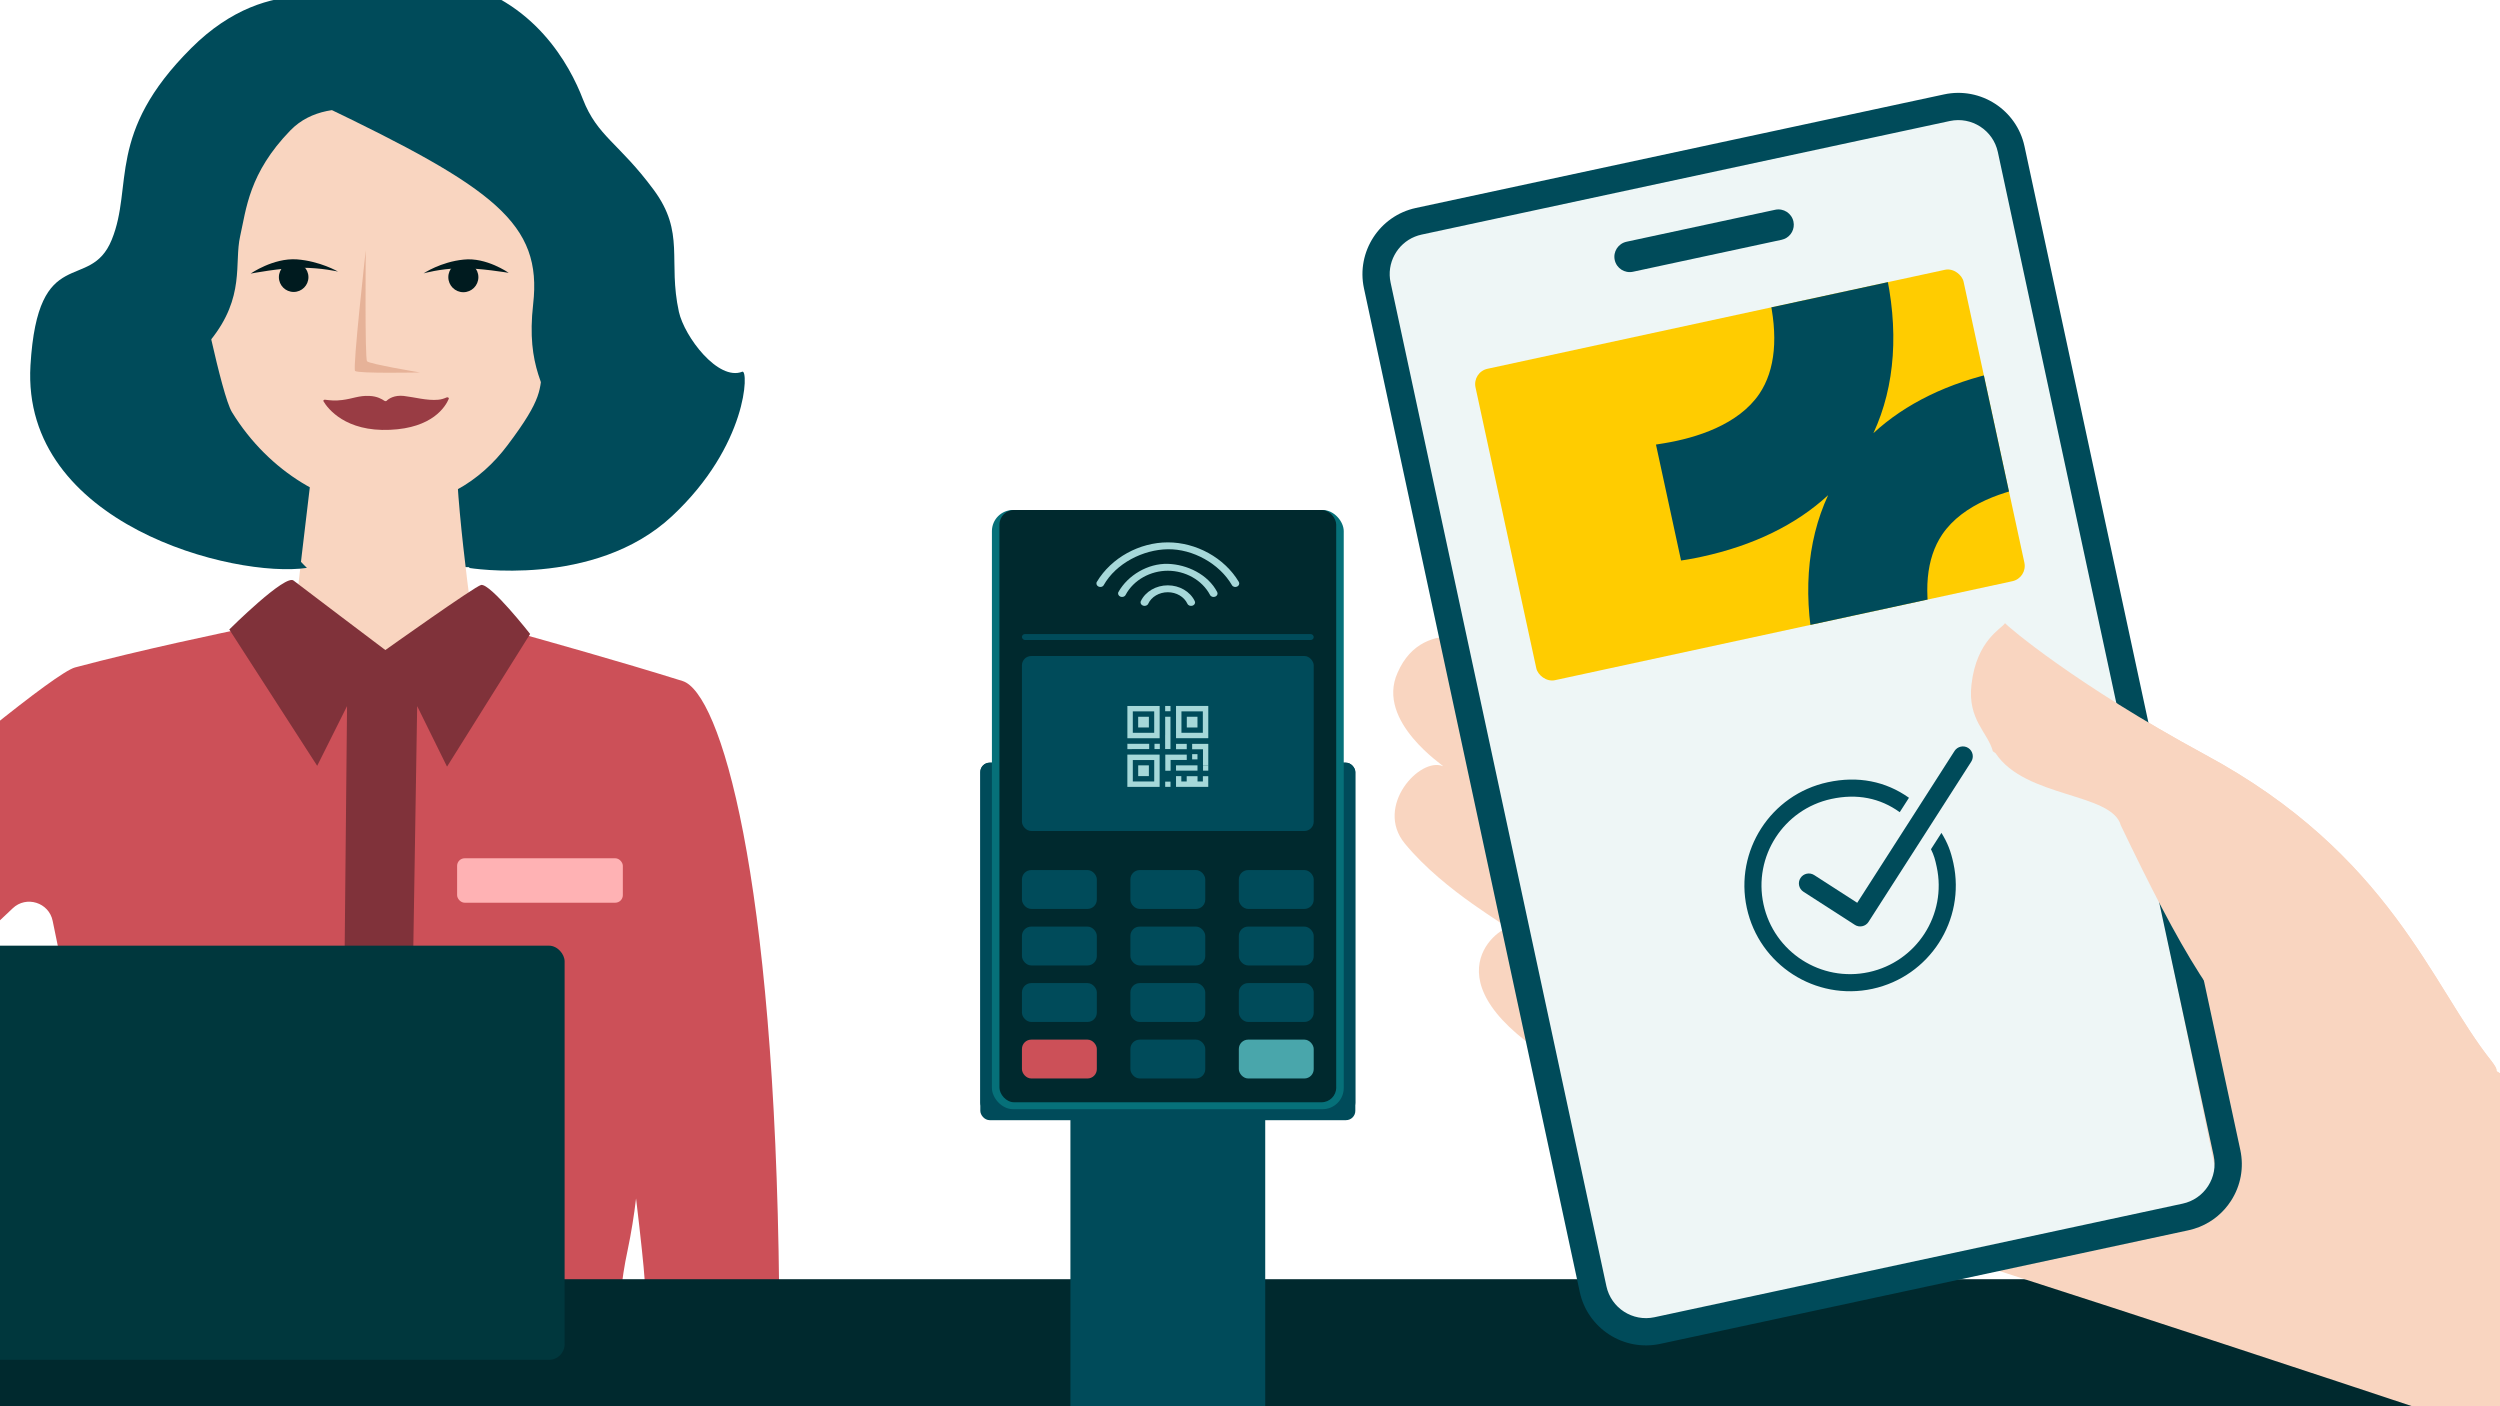 <?xml version="1.0" encoding="UTF-8"?>
<svg id="Ebene_1" xmlns="http://www.w3.org/2000/svg" width="1920" height="1080" xmlns:xlink="http://www.w3.org/1999/xlink" viewBox="0 0 1920 1080">
  <defs>
    <clipPath id="clippath">
      <rect x="1152.19" y="242.5" width="383.53" height="244.71" rx="12" ry="12" transform="translate(-46.76 292.43) rotate(-12.21)" style="fill: #fc0;"/>
    </clipPath>
  </defs>
  <g>
    <path d="M213.4,435.55h181l36-30.33,25.63-85.51-11.35-43.83-317.39-51.07,36.2,167.11,49.9,43.64Z" style="fill: #004b5a;"/>
    <path d="M241.18,347.7s-19.18,154.78-17.02,156.93c21.92,23.09,142.85,2.15,142.85,2.15,0,0-16.44-110.95-16.44-156.93s-109.38-2.15-109.38-2.15Z" style="fill: #f9d5c0;"/>
    <path d="M152.35,214.24s17.61,89.03,25.83,102.34c28.57,46.57,75.92,73.38,116.23,73.38,43.44,0,74.75-20.55,95.3-47.94,27.79-36.79,24.66-42.85,27-60.07,11.35-81.01-16.24-228.36-106.84-242.25-109.58-17.02-157.52,174.55-157.52,174.55Z" style="fill: #f9d5c0;"/>
    <path d="M225.53,224.22c6.27,0,11.35-5.08,11.35-11.35s-5.08-11.35-11.35-11.35-11.35,5.08-11.35,11.35,5.08,11.35,11.35,11.35Z" style="fill: #001b1f;"/>
    <path d="M192.46,210.13s23.29-4.5,38.94-4.5,28.18,2.94,28.18,2.94c0,0-13.7-8.02-31.7-9.39-18-1.17-35.42,10.96-35.42,10.96Z" style="fill: #001b1f;"/>
    <path d="M355.85,224.42c6.38,0,11.55-5.17,11.55-11.55s-5.17-11.55-11.55-11.55-11.54,5.17-11.54,11.55,5.17,11.55,11.54,11.55Z" style="fill: #001b1f;"/>
    <path d="M390.68,209.55s-22.89-3.91-37.96-3.52c-15.07.39-27.39,3.91-27.39,3.91,0,0,13.11-8.81,30.72-10.57,17.42-1.96,34.64,10.18,34.64,10.18Z" style="fill: #001b1f;"/>
    <path d="M314.96,93.9s-60.07-26.61-91.97,6.26c-31.9,32.87-33.85,60.46-38.55,81.21-4.7,20.74,4.11,46.57-22.7,79.84-30.53,37.96,11.15,69.07,16.44,89.03,10.57,40.9,57.53,85.9,57.53,85.9-55.38,8.22-219.55-33.27-212.31-155.56,5.67-95.3,45.59-55.18,62.42-96.47,16.83-41.29-4.7-81.6,61.05-147.15C208.31-24.48,270.15,3.5,270.15,3.5l44.81,90.4Z" style="fill: #004b5a;"/>
    <path d="M226.31,17.78s33.46-18.39,32.29,3.91c-1.76,32.09-31.5,49.51-11.94,58.9,133.65,63.99,169.85,91.19,162.8,153.02-5.48,48.72,9.78,64.18,18.39,92.16,15.65,50.29-67.9,110.36-67.9,110.36,0,0,96.47,16.05,156.15-39.72,58.31-54.4,58.9-112.71,54.01-110.95-18.59,7.44-44.42-26.81-48.72-45.98-8.61-39.33,5.09-60.66-19.37-93.73-26.61-36-43.24-40.9-54.4-69.66-9.98-26.03-37.37-76.9-100.38-90.6-81.21-17.81-120.93,32.29-120.93,32.29Z" style="fill: #004b5a;"/>
    <path d="M248.42,308.17c-.39-.59.39-1.37,1.37-1.17,2.74.39,7.83.98,13.11.2,8.02-.98,12.72-3.52,20.74-3.13,6.07.2,9.78,2.54,11.54,3.72.59.39,1.37.39,1.76,0,1.57-1.57,5.87-4.5,13.11-3.72,8.41.98,17.81,3.72,26.42,2.94,2.54-.2,4.7-.98,6.46-1.76.98-.39,1.96.2,1.76.98-2.54,6.07-12.52,22.5-45.2,23.87-34.05,1.57-47.75-16.24-51.07-21.92Z" style="fill: #993c44;"/>
    <path d="M280.91,192.13s-10.18,90.6-8.22,92.75c1.96,2.15,49.9,1.17,49.9,1.17,0,0-38.94-6.46-40.7-8.61-1.76-2.15-.98-85.32-.98-85.32Z" style="fill: #e6b298;"/>
    <path d="M173.07,1156.01c-15.58-8-74.2-39.16-98.21-65.98l9.3-15.79-18.39-.65-12.12,18.39c-9.73-5.19-15.79-8.65-15.79-8.65l-27.04,57.76s45.65,48.89,98.22,70.52c30.07,12.33,29.85-1.51,29.21-3.46-.22-.65,15.58,7.79,22.5,2.38,4.33-3.24,4.33-11.25,1.08-13.41-.22-.22,11.25,5.84,16.23-1.3,5.84-8.87-4.54-15.79-4.11-15.79.87,0,8.44,2.6,11.47-3.89,3.24-7.36-.65-14.06-12.33-20.12Z" style="fill: #f9d5c0;"/>
    <path d="M601.41,1325.61s-2.16-241.43-3.03-335.1c-3.25-320.82-45.43-458.63-74.2-467.5-49.11-15.36-105.79-31.15-125.91-36.78l.43-2.81-3.46,1.95c-3.03-.87-4.76-1.3-4.76-1.3l-86.32,48.89-11.9,111.63-8.87-68.36-3.03-43.7-20.98-12.55-57.55-40.45s-2.59.43-6.92,1.51l-1.3-.87.22,1.08c-22.28,4.54-86.1,17.96-136.29,31.37-28.99,8-350.03,284.05-343.75,317.79,11.9,68.79,83.07,163.76,145.38,214.17,72.69,58.84,145.16,108.6,145.16,108.6l47.16-71.39c-1.3-.65-8.44-6.06-42.18-36.34-49.76-44.78-184.75-173.93-171.77-192.32,12.76-18.17,128.5-113.36,172.2-155.54,10.38-9.95,27.91-4.54,30.72,9.73,9.95,51.27,36.78,158.14,51.7,244.46,16.66,96.7,3.57,138.45,3.57,138.45l403.14,4.76s-37.43-38.72-16.87-134.78c2.81-13.41,4.97-26.83,6.49-39.8,3.68,30.5,6.06,53.87,6.49,61.01,5.19,100.81,38.29,342.02,36.99,342.67l69.44,1.51Z" style="fill: #cc5058;"/>
    <path d="M407.14,486.89s-30.5-38.94-37.64-37.64c-4.54.86-73.55,49.99-73.55,49.99,0,0-69.66-52.58-70.31-53.23-5.84-6.06-49.54,37.43-49.54,37.43l67.5,104.71,22.93-45.85-5.41,553.58,50.4.86,8.87-554.45,22.93,46.5,63.82-101.89Z" style="fill: #80323a;"/>
    <path d="M68.36,1070.77L2.6,1163.58l-45.43-36.34,59.28-87.62,51.92,31.15Z" style="fill: #80323a;"/>
  </g>
  <rect x="-125.54" y="982.42" width="2074" height="124" rx="12" ry="12" style="fill: #00292e;"/>
  <g>
    <rect x="752.88" y="585.75" width="288.01" height="274.54" rx="7.17" ry="7.17" style="fill: #004b5a;"/>
    <rect x="752.88" y="585.75" width="288.01" height="268.32" rx="7.17" ry="7.17" style="fill: #004b5a;"/>
    <rect x="822.08" y="685.43" width="149.61" height="423.75" rx="7.17" ry="7.17" style="fill: #004b5a;"/>
    <rect x="761.79" y="391.67" width="270.2" height="460.18" rx="16.25" ry="16.25" style="fill: #067079;"/>
    <rect x="767.58" y="391.67" width="258.63" height="454.87" rx="11.26" ry="11.26" style="fill: #00292e;"/>
    <rect x="784.85" y="503.82" width="224.08" height="134.38" rx="7.17" ry="7.17" style="fill: #004b5a;"/>
    <rect x="784.85" y="486.96" width="224.08" height="4.57" rx="2.28" ry="2.28" style="fill: #004b5a;"/>
    <g>
      <g>
        <rect x="784.85" y="668.21" width="57.51" height="29.84" rx="7.17" ry="7.17" style="fill: #004b5a;"/>
        <rect x="784.85" y="711.62" width="57.51" height="29.84" rx="7.17" ry="7.17" style="fill: #004b5a;"/>
        <rect x="784.85" y="755.02" width="57.51" height="29.84" rx="7.17" ry="7.17" style="fill: #004b5a;"/>
      </g>
      <g>
        <rect x="868.13" y="668.21" width="57.51" height="29.84" rx="7.17" ry="7.17" style="fill: #004b5a;"/>
        <rect x="868.13" y="711.62" width="57.51" height="29.84" rx="7.17" ry="7.17" style="fill: #004b5a;"/>
        <rect x="868.13" y="755.02" width="57.51" height="29.84" rx="7.17" ry="7.17" style="fill: #004b5a;"/>
        <rect x="868.13" y="798.43" width="57.51" height="29.84" rx="7.17" ry="7.17" style="fill: #004b5a;"/>
        <rect x="951.42" y="798.43" width="57.51" height="29.84" rx="7.17" ry="7.17" style="fill: #49a6ab;"/>
        <rect x="784.85" y="798.43" width="57.51" height="29.84" rx="7.17" ry="7.17" style="fill: #cc5058;"/>
      </g>
      <g>
        <rect x="951.42" y="668.21" width="57.51" height="29.84" rx="7.17" ry="7.17" style="fill: #004b5a;"/>
        <rect x="951.42" y="711.62" width="57.51" height="29.84" rx="7.17" ry="7.17" style="fill: #004b5a;"/>
        <rect x="951.42" y="755.02" width="57.51" height="29.84" rx="7.17" ry="7.17" style="fill: #004b5a;"/>
      </g>
    </g>
    <g>
      <path d="M951.71,447.71c.17,1.07-.42,2.19-1.56,2.76-1.46.72-3.25.25-3.99-1.03-9.66-16.64-30.05-27.89-49.27-27.62-18.89.26-39.8,10.74-49.27,27.62-.72,1.28-2.53,1.75-3.99,1.03-1.46-.72-2.01-2.35-1.25-3.61,11.15-18.63,32.88-30.32,54.51-30.32s43.35,11.69,54.51,30.32c.16.27.26.56.31.85Z" style="fill: #a6d8d9;"/>
      <path d="M935.07,455.53c.12,1.08-.54,2.17-1.73,2.68-1.51.65-3.3.08-3.99-1.22-6.21-11.74-19.28-18.66-32.47-18.66-13.2,0-26.26,6.93-32.47,18.66-.69,1.3-2.47,1.87-3.99,1.22-1.51-.65-2.17-2.28-1.46-3.55,7.2-12.85,22.65-22.05,37.91-21.62,14.74.42,30.88,8.09,37.91,21.62.14.28.24.57.27.87Z" style="fill: #a6d8d9;"/>
      <path d="M917.82,462.53c.06,1.08-.66,2.14-1.89,2.59-1.57.57-3.35-.06-3.98-1.41-2.5-5.4-8.49-8.88-15.07-8.88s-12.57,3.48-15.07,8.88c-.62,1.35-2.41,1.99-3.98,1.41-1.56-.57-2.3-2.13-1.66-3.47,3.55-7.4,11.76-12.11,20.7-12.11s17.15,4.7,20.7,12.11c.14.29.21.58.23.88Z" style="fill: #a6d8d9;"/>
    </g>
  </g>
  <g>
    <path d="M1949.16,843.27c-191.82,23.46-231.11-23.52-320.36-209.34-6.79-25.28-73.38-20.94-96.21-55.46,22.82,34.52,89.41,30.19,96.21,55.46,89.25,185.82,128.54,232.81,320.36,209.34-10.64-7.1-21.53-14.19-31.89-20.64.37-1.84-1.09-4.06-3.81-7.69-45.92-57.39-77.51-158.74-220.15-235.48-99.98-54.2-150.98-98.04-153.48-100.85-2.38,4.12-21.83,12.84-25.73,47.01-3.21,27.01,12.49,36.74,16.42,51.37-88.1-52.16-220.51-103.76-266.05-127.27-55.84-29.45-82.98-39.6-111.51-12.76-25.11,23.31-8.47,52.84-5.53,57.27,1.47,2.22-53.73-24.79-74.14,22.53-16.9,37.66,36.79,72.05,34.94,71.68-17.69-7.45-52.76,30.74-29.39,59.32,31.09,37.85,81.78,64.33,78.53,65.2-9.98,1.81-68.78,48.98,63.71,117.12,103.02,52.52,185,104.59,313.75,145.84,228.97,73.61,502.9,165.92,502.9,165.92l140.23-237.28c.63-.17-193.23-37.57-228.79-61.29Z" style="fill: #f9d5c0;"/>
    <g>
      <path d="M1513.18,76.46l-439.23,97.63c-9.33,2.07-15.38,11.05-13.51,20.05l169.06,814.62c1.87,9,10.95,14.61,20.28,12.54l439.23-97.62c9.33-2.07,15.38-11.05,13.51-20.05l-71.83-346.1c-13.21-17.99-27.13-38.73-42.52-62.38-8.3-20.54-66-9.18-89.16-35.67,23.16,26.49,80.86,15.13,89.16,35.67,15.39,23.65,29.31,44.39,42.52,62.38l-97.23-468.52c-1.87-9-10.94-14.61-20.27-12.54Z" style="fill: #eef6f6;"/>
      <path d="M1689.31,942.22c-2.77,1.12-5.66,2-8.65,2.65l-405.67,87.24c-28.01,6.01-55.71-11.87-61.73-39.88l-165.74-770.79c-6.01-28.01,11.91-55.72,39.87-61.72l405.69-87.23c28.01-6.03,55.7,11.86,61.73,39.87l165.74,770.78c2.91,13.57.38,27.46-7.16,39.12-5.87,9.09-14.24,15.98-24.07,19.95ZM1086.67,181.74c-13.72,5.54-21.91,20.34-18.69,35.29l165.74,770.79c3.6,16.73,20.13,27.41,36.87,23.82l405.67-87.24c8.09-1.74,15.04-6.54,19.55-13.5,4.49-6.96,6.02-15.26,4.27-23.36l-165.74-770.78c-3.6-16.73-20.13-27.42-36.85-23.82l-405.68,87.23c-1.79.38-3.49.91-5.12,1.57Z" style="fill: #004b5a;"/>
      <path d="M1370.27,183.54c-.62.25-1.28.46-1.95.61l-114.22,24.56c-6.36,1.36-12.63-2.68-14-9.05-1.37-6.36,2.67-12.59,9.05-14l114.22-24.56c6.36-1.36,12.63,2.68,14,9.05,1.22,5.69-1.88,11.29-7.1,13.4Z" style="fill: #004b5a;"/>
      <g>
        <rect x="1152.19" y="242.5" width="383.53" height="244.71" rx="12" ry="12" transform="translate(-46.76 292.43) rotate(-12.21)" style="fill: #fc0;"/>
        <g style="clip-path: url(#clippath);">
          <g>
            <path d="M1270.29,692.14c-.23.03-.45.08-.68.13-2.15.47-3.95,1.34-5.29,2.58.92-1.98,1.08-4.35.47-6.95l-.09-.42-4.88,1.06.11.48c.42,1.77.29,3.19-.39,4.19-.88,1.3-2.64,1.84-3.97,2.06l-.36.06,1.05,4.85.2-.03c.23-.03.45-.08.68-.13,2.15-.47,3.95-1.34,5.29-2.58-.92,1.98-1.08,4.35-.47,6.95l.09.42,4.88-1.06-.11-.48c-.42-1.77-.29-3.19.39-4.19.88-1.3,2.64-1.84,3.97-2.06l.36-.06-1.05-4.85-.2.03Z" style="fill: #004b5a;"/>
            <path d="M1548.17,283.02c-4.18.6-8.3,1.49-12.43,2.38-39.49,8.54-72.4,24.58-96.95,47.25,16.82-36.27,19.82-79.75,8.71-127.51l-1.65-7.63-89.59,19.38,2.02,8.78c7.64,32.45,5.25,58.47-7.11,76.81-16.12,23.76-48.45,33.83-72.84,37.88l-6.55,1.06,19.27,89.05,3.58-.55c4.18-.6,8.3-1.49,12.43-2.38,39.49-8.54,72.4-24.58,96.95-47.25-16.82,36.27-19.82,79.75-8.71,127.51l1.65,7.63,89.59-19.38-2.02-8.78c-7.64-32.45-5.25-58.47,7.11-76.81,16.12-23.76,48.45-33.83,72.84-37.88l6.55-1.06-19.27-89.05-3.58.55Z" style="fill: #004b5a;"/>
            <path d="M1282.47,689.91c.4,1.84-.52,3.83-2.75,4.31l-2.56.55.87,4.03-2.02.44-2.41-11.12,4.58-.99c2.22-.48,3.87.95,4.27,2.79ZM1276.02,689.49l.75,3.48,2.26-.49c1.09-.24,1.59-1.06,1.38-2.12-.25-1.05-1.05-1.59-2.13-1.36l-2.26.49ZM1306.64,691.09c-1.16.25-1.63.06-1.85-.91l-.81-3.73,2.1-.46-.36-1.65-2.37.51c.31-.44.54-1.01.24-2.14l-1.83.4c.02.1.31,1.87-1.17,2.93l.24,1.09,1.25-.27.85,3.93c.41,1.89,1.78,2.46,3.69,2.05.33-.07.67-.16.99-.29l-.35-1.64c-.21.06-.41.13-.62.17ZM1314.11,679.36l-7.18,1.55,2.4,11.12,2.03-.44-.98-4.55,4.77-1.03-.39-1.79-4.77,1.03-.64-2.96,5.15-1.11-.39-1.82ZM1318.09,681.5l-1.92.42,1.79,8.26,1.92-.42-1.79-8.26ZM1321.71,689.36l1.92-.42-1.02-4.71c-.29-1.36.65-2.17,1.54-2.36.79-.17,1.5.18,1.75,1.35l1.08,5,1.92-.42-1.13-5.24c-.44-2.03-1.69-3.01-3.58-2.6-1.09.24-2.05,1.05-2.14,2.21l-.47-1.44-1.67.36,1.79,8.26ZM1329.33,683.38c-.46-2.12.3-4.58,3.03-5.17,1.25-.27,2.34.23,2.63.82l-.11-1.15,1.69-.37,1.38,6.36c.05.25.25.52.82.39l.31,1.42-.42.15c-1.11.31-2.17-.14-2.38-.92v-.02c-.07.82-.92,1.75-2.02,1.99-2.74.59-4.47-1.49-4.91-3.49ZM1335.65,682.28l-.14-.64c-.3-1.39-1.42-1.95-2.59-1.7-1.49.32-1.86,1.84-1.61,3.01s1.02,2.46,2.71,2.09c1.38-.29,1.9-1.49,1.63-2.76ZM1338.84,677.01l1.79,8.26,1.92-.42-1.02-4.71c-.29-1.36.65-2.17,1.54-2.36.79-.17,1.5.18,1.75,1.35l1.08,5,1.92-.42-1.13-5.24c-.44-2.03-1.69-3.01-3.58-2.6-1.09.24-2.05,1.05-2.14,2.21l-.47-1.44-1.67.36h0ZM1354.46,679.36c-.11,1.2-.9,1.49-1.42,1.6-1.07.23-2.46-.2-2.85-2.04-.39-1.82.7-2.85,1.75-3.07.55-.12,1.43-.17,1.94.87l1.78-.89c-.72-1.48-2.46-2.09-4.09-1.74-2.56.55-3.78,2.87-3.27,5.22.51,2.36,2.46,3.97,5.13,3.41,1.74-.36,2.81-1.56,2.91-3.28l-1.87-.08ZM1365.14,677.72c-.16,1.46-1.11,2.71-2.96,3.11-2.59.56-4.68-1.04-5.19-3.41-.54-2.51.73-4.67,3.19-5.21,1.72-.36,4.07.21,4.76,3.39l.1.55-5.99,1.3c.21,1.21,1.45,2.02,2.76,1.73.67-.14,1.41-.51,1.49-1.53l1.85.07ZM1358.83,676.06l3.95-.86c-.23-1.07-1.23-1.66-2.22-1.45-1.12.24-1.84,1.26-1.73,2.3ZM1316.91,680.41c.59-.13.99-.72.86-1.32s-.74-.97-1.33-.84-.97.72-.85,1.31.74.97,1.31.85ZM1287.08,687.93c-2.48.54-3.8,2.89-3.28,5.28.51,2.37,2.67,3.99,5.19,3.45,2.51-.54,3.8-2.91,3.28-5.28-.52-2.39-2.67-3.99-5.19-3.45ZM1288.62,694.94c-1.37.3-2.73-.65-3.05-2.12-.32-1.47.54-2.89,1.91-3.19,1.37-.3,2.73.65,3.05,2.12.32,1.47-.54,2.89-1.91,3.19ZM1298,694.71c2.13-.46,3.3-1.93,2.92-3.66-.42-1.94-2.25-1.78-3.81-1.64-1.14.09-2.14.15-2.32-.65-.12-.57.28-1.08,1.29-1.3,1.07-.23,1.74.11,2.16.87l1.73-.87c-.64-1.32-2.03-2.07-4.16-1.61-2.15.46-3.31,1.79-2.93,3.52.42,1.96,2.25,1.84,3.84,1.74,1.17-.07,2.12-.13,2.29.64.13.62-.35,1.14-1.33,1.35-1.02.22-1.9-.06-2.36-.93l-1.75.88c.8,1.47,2.52,2.09,4.42,1.67Z" style="fill: #004b5a;"/>
          </g>
        </g>
      </g>
      <g>
        <path d="M1482.99,652.2c2.4,4.88,3.19,7.94,4.39,13.51,7.95,36.73-15.39,72.95-52.12,80.89-36.73,7.95-72.95-15.39-80.89-52.12-7.95-36.73,15.39-72.95,52.12-80.89,19.66-4.25,37.39-.76,52.5,10.17l7.1-11.07c-17.94-12.73-39.18-16.95-62.38-11.93-43.82,9.48-71.65,52.69-62.17,96.5,9.48,43.82,52.69,71.65,96.5,62.17,43.82-9.48,71.65-52.69,62.17-96.5-2.01-9.27-4.46-15.63-9.18-23.27l-8.05,12.55Z" style="fill: #004b5a;"/>
        <path d="M1511.63,574.45c-1.76-1.13-3.83-1.45-5.74-1.03s-3.66,1.55-4.8,3.31l-33.25,51.93-5.18,8.07h0l-36.31,56.62-33.06-21.3c-1.77-1.14-3.83-1.45-5.74-1.04s-3.65,1.55-4.79,3.32c-2.28,3.54-1.26,8.25,2.28,10.53l39.32,25.33s.09.08.14.11c1.76,1.13,3.83,1.45,5.74,1.03h0s0,0,0,0c1.91-.41,3.65-1.55,4.79-3.32,0-.01.01-.03.02-.04l40.66-63.38,4.16-6.48h0l34.03-53.13c2.27-3.52,1.24-8.26-2.28-10.53Z" style="fill: #004b5a;"/>
      </g>
    </g>
    <path d="M1532.6,578.47c22.82,34.52,89.41,30.19,96.21,55.46,89.25,185.82,128.54,232.81,320.36,209.34-10.64-7.1-21.53-14.19-31.89-20.64.37-1.84-1.09-4.06-3.81-7.69-45.92-57.39-77.51-158.74-220.15-235.48-99.98-54.2-150.98-98.04-153.48-100.85-2.38,4.12-21.83,12.84-25.73,47.01-3.21,27.01,12.49,36.74,16.42,51.37" style="fill: #f9d5c0;"/>
  </g>
  <rect x="351.06" y="659.16" width="127.28" height="34.12" rx="5.81" ry="5.81" style="fill: #ffb2b4;"/>
  <rect x="-60.62" y="726.27" width="494.24" height="318.08" rx="12" ry="12" style="fill: #00373d;"/>
  <g>
    <path d="M890.61,566.97h-24.78v-24.78h24.78v24.78ZM869.99,546.33v16.46h16.44v-16.46h-16.44Z" style="fill: #a6d8d9;"/>
    <path d="M903.19,542.16h24.77v24.77h-24.77v-24.77ZM907.35,546.33v16.45h16.43v-16.45h-16.43Z" style="fill: #a6d8d9;"/>
    <path d="M865.81,604.32v-24.78h24.78v24.78h-24.78ZM886.45,600.17v-16.46h-16.45v16.46h16.45Z" style="fill: #a6d8d9;"/>
    <path d="M903.19,596.09h4.07v4.05h4.12v-4.03h8.32v4.03h4.12v-4.02h4.12v8.17h-24.75v-8.21Z" style="fill: #a6d8d9;"/>
    <path d="M915.57,575.42v-4.12h12.39c0,5.49,0,10.95,0,16.5h-4.06v-12.38h-8.32Z" style="fill: #a6d8d9;"/>
    <path d="M899.02,583.65v8.28h-4.07v-12.38h16.48v4.1h-12.4Z" style="fill: #a6d8d9;"/>
    <path d="M911.42,571.3v4.07c-2.74,0-5.47,0-8.23,0v-4.07h8.23Z" style="fill: #a6d8d9;"/>
    <path d="M903.18,591.85v-4.06h16.49v4.06h-16.49Z" style="fill: #a6d8d9;"/>
    <path d="M898.94,542.18v4.04h-4.09v-4.04h4.09Z" style="fill: #a6d8d9;"/>
    <path d="M890.74,571.23v4.04h-4.09v-4.04h4.09Z" style="fill: #a6d8d9;"/>
    <path d="M882.58,571.22h-13.33c-1.17-.01-2.28-.01-3.42-.01v4.1h3.42v-.03h13.33v-4.05Z" style="fill: #a6d8d9;"/>
    <path d="M898.93,564.63v-14.17h-4.07v14.17h-.03v10.64h4.1v-10.64h0Z" style="fill: #a6d8d9;"/>
    <path d="M898.96,600.29v4.01h-4.09v-4.01h4.09Z" style="fill: #a6d8d9;"/>
    <path d="M919.66,579.19v4.01h-4.09v-4.01h4.09Z" style="fill: #a6d8d9;"/>
    <path d="M923.93,587.79h4.03v4.07h-4.03v-4.07Z" style="fill: #a6d8d9;"/>
    <path d="M882.34,558.7h-8.22v-8.22h8.22v8.22Z" style="fill: #a6d8d9;"/>
    <path d="M919.66,558.71h-8.19v-8.24h8.19v8.24Z" style="fill: #a6d8d9;"/>
    <path d="M882.33,596.05h-8.19v-8.26h8.19v8.26Z" style="fill: #a6d8d9;"/>
  </g>
</svg>